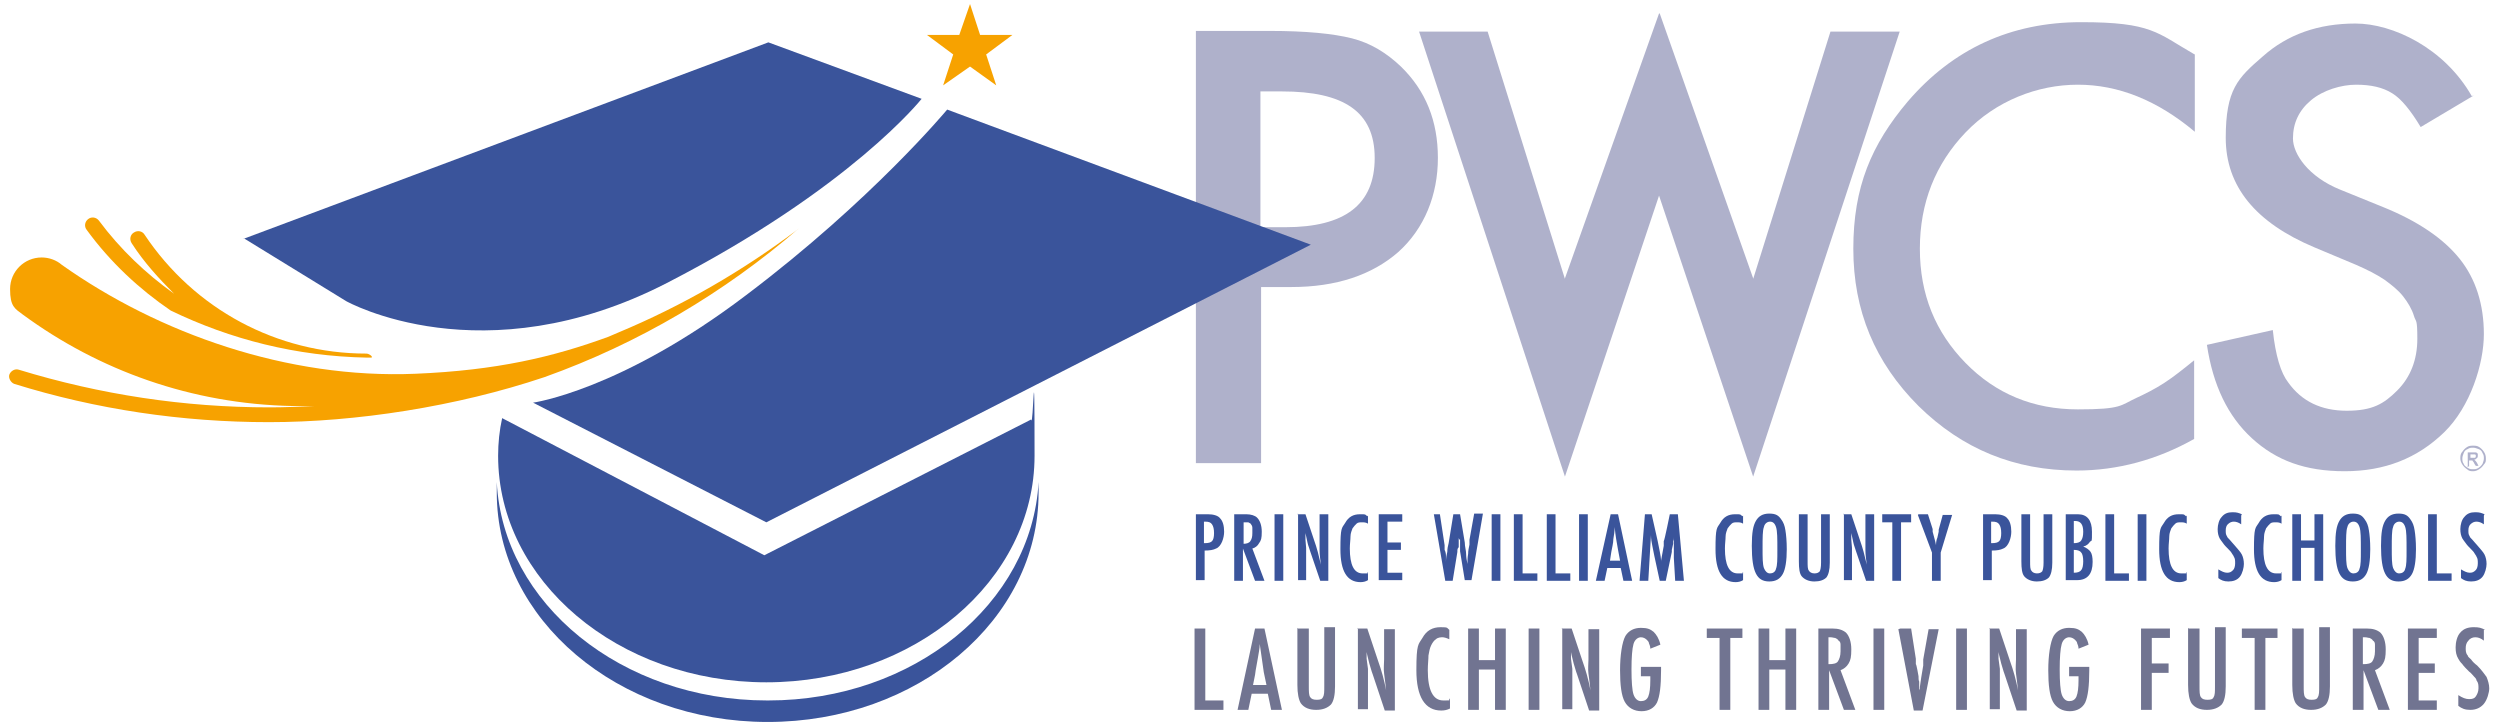 <?xml version="1.0" encoding="UTF-8"?>
<svg xmlns="http://www.w3.org/2000/svg" version="1.1" viewBox="0 0 371.9 108">
  <defs>
    <style>
      .cls-1 {
        fill: #f7a200;
      }

      .cls-2 {
        fill: #afb1cb;
      }

      .cls-3 {
        fill: #3a549b;
      }

      .cls-4 {
        fill: #717491;
      }
    </style>
  </defs>
  <!-- Generator: Adobe Illustrator 28.7.5, SVG Export Plug-In . SVG Version: 1.2.0 Build 176)  -->
  <g>
    <g id="Layer_1">
      <g>
        <g>
          <g>
            <path class="cls-2" d="M187.6,42.8v26.1h-9.7V4.6h11c5.4,0,9.4.4,12.2,1.1,2.8.7,5.2,2.2,7.3,4.2,3.7,3.6,5.5,8.1,5.5,13.6s-2,10.5-5.9,14c-3.9,3.4-9.2,5.2-15.9,5.2h-4.5ZM187.6,33.8h3.6c8.9,0,13.3-3.4,13.3-10.3s-4.6-9.9-13.8-9.9h-3.2v20.2Z"/>
            <path class="cls-2" d="M368,14.2l-7.9,4.7c-1.5-2.5-2.9-4.2-4.2-5-1.4-.9-3.2-1.3-5.4-1.3s-4.9.8-6.7,2.3c-1.8,1.5-2.7,3.4-2.7,5.7s2.3,5.7,7,7.6l6.4,2.6c5.2,2.1,9,4.7,11.4,7.7,2.4,3,3.6,6.8,3.6,11.2s-2,10.8-5.9,14.6c-4,3.9-8.9,5.8-14.8,5.8s-10.2-1.6-13.8-4.9c-3.6-3.3-5.8-7.9-6.7-13.9l9.8-2.2c.4,3.8,1.2,6.4,2.3,7.8,2,2.8,4.9,4.2,8.7,4.2s5.5-1,7.5-3c2-2,3-4.6,3-7.7s-.2-2.4-.5-3.4c-.3-1-.9-2-1.6-2.9-.7-.9-1.7-1.7-2.8-2.5-1.2-.8-2.6-1.5-4.2-2.2l-6.2-2.6c-8.8-3.7-13.2-9.1-13.2-16.3s1.8-8.9,5.5-12.1c3.7-3.3,8.3-4.9,13.8-4.9s13.2,3.6,17.3,10.8Z"/>
            <polygon class="cls-2" points="272.3 4.7 260.8 41.5 260.8 41.4 246.9 2 246.8 2 246.8 2 232.8 41.4 232.8 41.7 232.8 41.5 221.3 4.7 211.1 4.7 232.8 70.9 232.8 70.9 232.8 70.9 246.8 29.1 260.8 70.9 260.8 70.8 260.8 70.9 282.6 4.7 272.3 4.7"/>
            <path class="cls-2" d="M326.5,8.1v11.5c-5.6-4.7-11.4-7-17.4-7s-12.2,2.4-16.7,7.1c-4.5,4.7-6.8,10.5-6.8,17.3s2.3,12.4,6.8,17c4.5,4.6,10.1,6.9,16.7,6.9s6.3-.6,8.7-1.7c1.3-.6,2.7-1.3,4.1-2.2,1.4-.9,2.9-2.1,4.5-3.4v11.7c-5.5,3.1-11.4,4.7-17.5,4.7-9.2,0-17-3.2-23.5-9.6-6.5-6.5-9.7-14.2-9.7-23.4s2.7-15.5,8.1-21.9c6.7-7.8,15.3-11.8,25.8-11.8s11.3,1.6,16.7,4.7Z"/>
          </g>
          <g>
            <path class="cls-3" d="M177.9,76.5h1.8c.8,0,1.5.2,1.8.6.4.4.6,1.1.6,2s-.4,2.2-1.2,2.5c-.4.2-.9.3-1.7.3v4.4h-1.3v-9.9ZM179.2,80.8c.6,0,.9-.1,1.1-.3.2-.2.3-.6.3-1.2s-.1-1-.3-1.3c-.2-.3-.5-.4-1-.4h-.2v3.2Z"/>
            <path class="cls-3" d="M183.6,76.5h1.8c.7,0,1.3.2,1.6.5.4.4.7,1.1.7,2.1s-.1,1.3-.4,1.7c-.2.4-.6.7-1,.8l1.8,4.8h-1.4l-1.8-4.8v4.8h-1.3v-9.9ZM184.9,80.9c.5,0,.9-.1,1.1-.4s.3-.6.3-1.2,0-.6,0-.8c0-.2-.1-.4-.2-.5,0-.1-.2-.2-.4-.3-.2,0-.3,0-.5,0h-.2v3.3Z"/>
            <path class="cls-3" d="M189.6,76.5h1.3v9.9h-1.3v-9.9Z"/>
            <path class="cls-3" d="M193,76.5h1.2l1.3,3.9c.4,1.1.7,2.3,1,3.6-.1-.8-.2-1.5-.2-2.1s0-1.2,0-1.7v-3.7h1.3v9.9h-1.2l-1.5-4.4c-.1-.4-.3-.8-.4-1.3s-.2-.9-.3-1.4c0,0,0-.1,0-.2,0,0,0-.2,0-.3,0,.1,0,.2,0,.3,0,0,0,.1,0,.2v1c0,0,.1,1.2.1,1.2,0,0,0,.2,0,.2,0,0,0,.2,0,.3v4.3c0,0-1.2,0-1.2,0v-9.9Z"/>
            <path class="cls-3" d="M203.5,76.7v1.2c-.3-.2-.6-.2-.9-.2s-.6,0-.8.2c-.2.2-.4.4-.6.7-.1.3-.3.7-.3,1.2,0,.5-.1,1.1-.1,1.8,0,2.4.6,3.7,1.9,3.7s.5,0,.8-.2v1.2c-.3.2-.7.3-1.1.3-2,0-3-1.6-3-4.9s.2-3.1.7-3.9c.5-.9,1.2-1.3,2.2-1.3s.7,0,1.1.3Z"/>
            <path class="cls-3" d="M205.1,76.5h3.5v1.1h-2.2v3.1h2v1.1h-2v3.4h2.2v1.1h-3.5v-9.9Z"/>
            <path class="cls-3" d="M212.9,76.5h1.3l.7,4.6v.7c.2.4.2.7.2,1v.8c0,0,0,0,0,.1s0,.1,0,.2v-.3c0-.6.1-1.1.2-1.5,0-.5.1-.9.2-1.3l.7-4.3h1l.7,4.2c0,.6.2,1.2.2,1.7,0,.5.1,1,.2,1.5,0-.5,0-1,.1-1.5,0-.5.1-.9.2-1.4v-.7c0,0,.7-3.9.7-3.9h1.3l-1.7,9.9h-1l-.7-4.3s0,0,0-.2c0-.1,0-.3,0-.5v-1c-.1,0-.2-.2-.2-.3,0-.2,0-.3,0-.6v-.4c0,0,0,.2,0,.3,0,0,0,.1,0,.2,0,.3,0,.5,0,.7,0,.2,0,.3,0,.3v.9c-.2.2-.2.4-.2.5s0,.2,0,.2l-.7,4.3h-1.1l-1.7-9.9Z"/>
            <path class="cls-3" d="M221.9,76.5h1.3v9.9h-1.3v-9.9Z"/>
            <path class="cls-3" d="M225.2,76.5h1.3v8.8h2.2v1.1h-3.5v-9.9Z"/>
            <path class="cls-3" d="M230.1,76.5h1.3v8.8h2.2v1.1h-3.5v-9.9Z"/>
            <path class="cls-3" d="M234.9,76.5h1.3v9.9h-1.3v-9.9Z"/>
            <path class="cls-3" d="M239.7,76.5h1l2.1,9.9h-1.3l-.4-1.9h-2l-.4,1.9h-1.3l2.2-9.9ZM241,83.4l-.3-1.6c-.2-1.1-.4-2.2-.5-3.4,0,.6-.1,1.2-.2,1.8,0,.6-.2,1.3-.3,1.9l-.2,1.3h1.6Z"/>
            <path class="cls-3" d="M244.6,76.5h1.1l.9,4c.1.5.2,1,.3,1.5s.2,1,.2,1.6c0,0,0-.1,0-.2,0,0,0,0,0,0l.2-1.1.2-1.1v-.7c.1,0,.9-4,.9-4h1.2l.9,9.9h-1.3l-.2-3.4c0-.2,0-.3,0-.4s0-.2,0-.3v-1.3c0,0,0-1.2,0-1.2,0,0,0,0,0,0,0,0,0,0,0-.1v.2c0,.2,0,.4-.1.6,0,.2,0,.3,0,.4l-.2.9v.3c0,0-.9,4.3-.9,4.3h-.9l-.8-3.7c-.1-.5-.2-1-.3-1.5s-.2-1-.2-1.6l-.4,6.8h-1.3l.8-9.9Z"/>
            <path class="cls-3" d="M259.3,76.7v1.2c-.3-.2-.6-.2-.9-.2s-.6,0-.8.2c-.2.2-.4.4-.6.7-.1.3-.3.7-.3,1.2,0,.5-.1,1.1-.1,1.8,0,2.4.6,3.7,1.9,3.7s.5,0,.8-.2v1.2c-.3.2-.7.3-1.1.3-2,0-3-1.6-3-4.9s.2-3.1.7-3.9c.5-.9,1.2-1.3,2.2-1.3s.7,0,1.1.3Z"/>
            <path class="cls-3" d="M265.8,81.7c0,1.7-.2,3-.6,3.7-.4.7-1,1.1-2,1.1s-1.6-.4-2-1.2c-.4-.8-.6-2.1-.6-4.1s.2-3,.6-3.7c.4-.7,1-1.1,2-1.1s1.4.3,1.8.9c.3.4.5.9.6,1.6.1.6.2,1.6.2,2.8ZM264.4,81.8c0-1.7,0-2.8-.2-3.4-.2-.6-.5-.8-.9-.8s-.8.3-.9.8c-.2.5-.2,1.6-.2,3.1s0,2.4.2,3c.2.5.5.8.9.8s.8-.2.9-.7c.2-.5.2-1.4.2-2.7Z"/>
            <path class="cls-3" d="M267.6,76.5h1.3v7c0,.7,0,1.2.2,1.4.1.2.4.4.8.4s.6-.1.8-.3c.1-.2.2-.6.2-1.3v-7.2h1.3v7.2c0,1.1-.2,1.8-.5,2.2-.4.4-1,.6-1.8.6s-1.5-.3-1.9-.8c-.3-.4-.4-1.1-.4-2.2v-7Z"/>
            <path class="cls-3" d="M274.2,76.5h1.2l1.3,3.9c.4,1.1.7,2.3,1,3.6-.1-.8-.2-1.5-.2-2.1s0-1.2,0-1.7v-3.7h1.3v9.9h-1.2l-1.5-4.4c-.1-.4-.3-.8-.4-1.3s-.2-.9-.3-1.4c0,0,0-.1,0-.2,0,0,0-.2,0-.3,0,.1,0,.2,0,.3,0,0,0,.1,0,.2v1c0,0,.1,1.2.1,1.2,0,0,0,.2,0,.2,0,0,0,.2,0,.3v4.3c0,0-1.2,0-1.2,0v-9.9Z"/>
            <path class="cls-3" d="M280,76.5h4.3v1.2h-1.5v8.7h-1.3v-8.7h-1.5v-1.2Z"/>
            <path class="cls-3" d="M285.4,76.5h1.4l.7,2.2c0,0,0,.1,0,.2,0,0,0,.2,0,.2.2.8.4,1.4.5,2,0-.5.1-.9.2-1.1l.2-.9v-.3c0,0,.6-2.2.6-2.2h1.4l-1.7,5.6v4.2h-1.3v-4.2l-2.1-5.6Z"/>
            <path class="cls-3" d="M295,76.5h1.8c.8,0,1.5.2,1.8.6.4.4.6,1.1.6,2s-.4,2.2-1.2,2.5c-.4.2-.9.3-1.7.3v4.4h-1.3v-9.9ZM296.3,80.8c.6,0,.9-.1,1.1-.3.2-.2.3-.6.3-1.2s-.1-1-.3-1.3c-.2-.3-.5-.4-1-.4h-.2v3.2Z"/>
            <path class="cls-3" d="M300.7,76.5h1.3v7c0,.7,0,1.2.2,1.4.1.2.4.4.8.4s.6-.1.8-.3c.1-.2.2-.6.2-1.3v-7.2h1.3v7.2c0,1.1-.2,1.8-.5,2.2-.4.4-1,.6-1.8.6s-1.5-.3-1.9-.8c-.3-.4-.4-1.1-.4-2.2v-7Z"/>
            <path class="cls-3" d="M307.3,76.5h1.8c1.4,0,2.1.9,2.1,2.6s0,1.2-.3,1.5c-.2.3-.5.6-1,.7.5.2.9.5,1.1.8.2.3.3.8.3,1.5,0,1.8-.8,2.7-2.3,2.7h-1.7v-9.9ZM308.5,80.8c.5,0,.9-.1,1.1-.4.2-.3.3-.7.3-1.3,0-1.1-.4-1.6-1.2-1.6h-.2s0,0,0,0v3.3ZM308.5,85.2c.5,0,.9-.1,1.1-.4.2-.2.3-.7.3-1.3s-.1-1.1-.3-1.3c-.2-.3-.6-.4-1.1-.4v3.3Z"/>
            <path class="cls-3" d="M313.2,76.5h1.3v8.8h2.2v1.1h-3.5v-9.9Z"/>
            <path class="cls-3" d="M318,76.5h1.3v9.9h-1.3v-9.9Z"/>
            <path class="cls-3" d="M325.3,76.7v1.2c-.3-.2-.6-.2-.9-.2s-.6,0-.8.2c-.2.2-.4.4-.6.7-.1.3-.3.7-.3,1.2,0,.5-.1,1.1-.1,1.8,0,2.4.6,3.7,1.9,3.7s.5,0,.8-.2v1.2c-.3.2-.7.3-1.1.3-2,0-3-1.6-3-4.9s.2-3.1.7-3.9c.5-.9,1.2-1.3,2.2-1.3s.7,0,1.1.3Z"/>
            <path class="cls-3" d="M333.4,76.7v1.3c-.4-.3-.8-.4-1.1-.4s-.6.1-.9.4c-.2.2-.3.5-.3.9s0,.6.2.9c0,.1.2.3.4.5s.4.5.7.8c.5.6.9,1,1.1,1.4.2.4.3.9.3,1.4s-.2,1.4-.6,1.9c-.4.5-1,.7-1.7.7s-1.1-.2-1.5-.5v-1.3c.5.3.9.5,1.3.5s.6-.1.9-.4c.2-.2.3-.6.3-1s0-.7-.2-1c0-.1-.2-.3-.3-.5-.1-.2-.3-.4-.5-.6-.3-.3-.6-.6-.8-.9-.2-.3-.4-.5-.5-.7-.2-.4-.3-.8-.3-1.4s.2-1.4.6-1.8c.4-.5.9-.7,1.6-.7s.9.1,1.4.3Z"/>
            <path class="cls-3" d="M339.4,76.7v1.2c-.3-.2-.6-.2-.9-.2s-.6,0-.8.2c-.2.2-.4.4-.6.7-.1.3-.3.7-.3,1.2,0,.5-.1,1.1-.1,1.8,0,2.4.6,3.7,1.9,3.7s.5,0,.8-.2v1.2c-.3.2-.7.3-1.1.3-2,0-3-1.6-3-4.9s.2-3.1.7-3.9c.5-.9,1.2-1.3,2.2-1.3s.7,0,1.1.3Z"/>
            <path class="cls-3" d="M341,76.5h1.3v3.9h2v-3.9h1.3v9.9h-1.3v-4.9h-2v4.9h-1.3v-9.9Z"/>
            <path class="cls-3" d="M352.6,81.7c0,1.7-.2,3-.6,3.7-.4.7-1,1.1-2,1.1s-1.6-.4-2-1.2c-.4-.8-.6-2.1-.6-4.1s.2-3,.6-3.7c.4-.7,1-1.1,2-1.1s1.4.3,1.8.9c.3.4.5.9.6,1.6.1.6.2,1.6.2,2.8ZM351.2,81.8c0-1.7,0-2.8-.2-3.4-.2-.6-.5-.8-.9-.8s-.8.3-.9.8c-.2.5-.2,1.6-.2,3.1s0,2.4.2,3c.2.5.5.8.9.8s.8-.2.9-.7c.2-.5.2-1.4.2-2.7Z"/>
            <path class="cls-3" d="M359.4,81.7c0,1.7-.2,3-.6,3.7-.4.7-1,1.1-2,1.1s-1.6-.4-2-1.2c-.4-.8-.6-2.1-.6-4.1s.2-3,.6-3.7c.4-.7,1-1.1,2-1.1s1.4.3,1.8.9c.3.4.5.9.6,1.6.1.6.2,1.6.2,2.8ZM358,81.8c0-1.7,0-2.8-.2-3.4-.2-.6-.5-.8-.9-.8s-.8.3-.9.8c-.2.5-.2,1.6-.2,3.1s0,2.4.2,3c.2.5.5.8.9.8s.8-.2.9-.7c.2-.5.2-1.4.2-2.7Z"/>
            <path class="cls-3" d="M361.2,76.5h1.3v8.8h2.2v1.1h-3.5v-9.9Z"/>
            <path class="cls-3" d="M369.5,76.7v1.3c-.4-.3-.8-.4-1.1-.4s-.6.1-.9.4c-.2.2-.3.5-.3.9s0,.6.2.9c0,.1.2.3.4.5s.4.5.7.8c.5.6.9,1,1.1,1.4.2.4.3.9.3,1.4s-.2,1.4-.6,1.9c-.4.5-1,.7-1.7.7s-1.1-.2-1.5-.5v-1.3c.5.3.9.5,1.3.5s.6-.1.9-.4c.2-.2.3-.6.3-1s0-.7-.2-1c0-.1-.2-.3-.3-.5-.1-.2-.3-.4-.5-.6-.3-.3-.6-.6-.8-.9-.2-.3-.4-.5-.5-.7-.2-.4-.3-.8-.3-1.4s.2-1.4.6-1.8c.4-.5.9-.7,1.6-.7s.9.1,1.4.3Z"/>
          </g>
          <g>
            <path class="cls-4" d="M177.7,93.5h1.6v10.7h2.7v1.4h-4.3v-12.1Z"/>
            <path class="cls-4" d="M186.8,93.5h1.3l2.6,12.1h-1.6l-.5-2.4h-2.4l-.5,2.4h-1.6l2.6-12.1ZM188.4,101.9l-.4-1.9c-.2-1.3-.4-2.7-.6-4.2,0,.7-.2,1.5-.3,2.2-.1.7-.3,1.5-.4,2.4l-.3,1.5h1.9Z"/>
            <path class="cls-4" d="M193.1,93.5h1.6v8.5c0,.9,0,1.4.2,1.7.2.3.5.4,1,.4s.8-.1.9-.4c.2-.3.2-.8.2-1.6v-8.8h1.6v8.8c0,1.3-.2,2.2-.6,2.7-.5.5-1.2.8-2.2.8s-1.8-.3-2.3-1c-.3-.5-.5-1.4-.5-2.7v-8.5Z"/>
            <path class="cls-4" d="M201.9,93.5h1.5l1.6,4.8c.5,1.4.9,2.8,1.2,4.4-.1-.9-.2-1.8-.3-2.5s0-1.5,0-2.1v-4.5h1.6v12.1h-1.5l-1.8-5.4c-.2-.5-.3-1-.5-1.6-.1-.5-.3-1.1-.4-1.7,0,0,0-.2,0-.3,0-.1,0-.2,0-.4,0,.1,0,.3,0,.3,0,0,0,.2,0,.2v1.2c0,0,.2,1.5.2,1.5,0,0,0,.2,0,.3s0,.3,0,.4v5.3c0,0-1.5,0-1.5,0v-12.1Z"/>
            <path class="cls-4" d="M215.6,93.6v1.5c-.4-.2-.8-.3-1-.3s-.7,0-1,.3c-.3.2-.5.5-.7.9s-.3.9-.4,1.5c0,.6-.1,1.3-.1,2.2,0,3,.8,4.5,2.3,4.5s.6,0,1-.3v1.5c-.4.2-.8.3-1.3.3-2.4,0-3.7-2-3.7-6s.3-3.8.9-4.8c.6-1.1,1.5-1.6,2.7-1.6s.9.1,1.3.4Z"/>
            <path class="cls-4" d="M218.4,93.5h1.6v4.7h2.4v-4.7h1.6v12.1h-1.6v-6h-2.4v6h-1.6v-12.1Z"/>
            <path class="cls-4" d="M227.4,93.5h1.6v12.1h-1.6v-12.1Z"/>
            <path class="cls-4" d="M232.3,93.5h1.5l1.6,4.8c.5,1.4.9,2.8,1.2,4.4-.1-.9-.2-1.8-.3-2.5s0-1.5,0-2.1v-4.5h1.6v12.1h-1.5l-1.8-5.4c-.2-.5-.3-1-.5-1.6-.1-.5-.3-1.1-.4-1.7,0,0,0-.2,0-.3,0-.1,0-.2,0-.4,0,.1,0,.3,0,.3,0,0,0,.2,0,.2v1.2c0,0,.2,1.5.2,1.5,0,0,0,.2,0,.3s0,.3,0,.4v5.3c0,0-1.5,0-1.5,0v-12.1Z"/>
            <path class="cls-4" d="M244.1,99.2h3v.5c0,2.4-.2,3.9-.6,4.8-.4.8-1.2,1.3-2.3,1.3s-2-.5-2.5-1.4c-.5-.9-.7-2.5-.7-4.7s.3-4.2.8-5.1c.5-.8,1.3-1.2,2.3-1.2s1.4.2,1.9.6c.4.4.8,1,1,1.9l-1.5.6c0-.3-.1-.6-.2-.8,0-.2-.2-.4-.3-.5-.2-.2-.5-.4-.9-.4s-.9.3-1.1,1c-.2.7-.3,2-.3,3.8s.1,3.1.3,3.7c.2.6.6,1,1.1,1s.9-.2,1.1-.7c.2-.5.3-1.3.3-2.4v-.6h-1.4v-1.4Z"/>
            <path class="cls-4" d="M253.9,93.5h5.3v1.4h-1.8v10.7h-1.6v-10.7h-1.9v-1.4Z"/>
            <path class="cls-4" d="M261.6,93.5h1.6v4.7h2.4v-4.7h1.6v12.1h-1.6v-6h-2.4v6h-1.6v-12.1Z"/>
            <path class="cls-4" d="M270.5,93.5h2.1c.9,0,1.5.2,2,.6.5.5.8,1.4.8,2.5s-.1,1.6-.4,2.1c-.3.5-.7.8-1.2,1l2.2,5.9h-1.7l-2.2-5.9v5.9h-1.6v-12.1ZM272.1,98.8c.6,0,1.1-.1,1.3-.4s.4-.8.4-1.5,0-.7,0-1c0-.3-.1-.5-.3-.6-.1-.2-.3-.3-.5-.4-.2,0-.4-.1-.7-.1h-.3v4Z"/>
            <path class="cls-4" d="M278.7,93.5h1.6v12.1h-1.6v-12.1Z"/>
            <path class="cls-4" d="M282.7,93.5h1.6l.7,4.5v.8c.1,0,.4,1.8.4,1.8,0,.3,0,.6.1.8,0,.2,0,.5,0,.7v.6c0-.1.1-.2.1-.3,0,0,0-.2,0-.2l.2-1.4.3-1.8c0-.2,0-.3,0-.5s0-.3,0-.4l.8-4.5h1.5l-2.4,12.1h-1.3l-2.3-12.1Z"/>
            <path class="cls-4" d="M291,93.5h1.6v12.1h-1.6v-12.1Z"/>
            <path class="cls-4" d="M295.9,93.5h1.5l1.6,4.8c.5,1.4.9,2.8,1.2,4.4-.1-.9-.2-1.8-.3-2.5s0-1.5,0-2.1v-4.5h1.6v12.1h-1.5l-1.8-5.4c-.2-.5-.3-1-.5-1.6-.1-.5-.3-1.1-.4-1.7,0,0,0-.2,0-.3,0-.1,0-.2,0-.4,0,.1,0,.3,0,.3,0,0,0,.2,0,.2v1.2c0,0,.2,1.5.2,1.5,0,0,0,.2,0,.3s0,.3,0,.4v5.3c0,0-1.5,0-1.5,0v-12.1Z"/>
            <path class="cls-4" d="M307.8,99.2h3v.5c0,2.4-.2,3.9-.6,4.8-.4.8-1.2,1.3-2.3,1.3s-2-.5-2.5-1.4c-.5-.9-.7-2.5-.7-4.7s.3-4.2.8-5.1c.5-.8,1.3-1.2,2.3-1.2s1.4.2,1.9.6c.4.4.8,1,1,1.9l-1.5.6c0-.3-.1-.6-.2-.8,0-.2-.2-.4-.3-.5-.2-.2-.5-.4-.9-.4s-.9.3-1.1,1c-.2.7-.3,2-.3,3.8s.1,3.1.3,3.7c.2.6.6,1,1.1,1s.9-.2,1.1-.7c.2-.5.3-1.3.3-2.4v-.6h-1.4v-1.4Z"/>
            <path class="cls-4" d="M318.5,93.5h4.3v1.4h-2.7v3.8h2.5v1.4h-2.5v5.5h-1.6v-12.1Z"/>
            <path class="cls-4" d="M325.6,93.5h1.6v8.5c0,.9,0,1.4.2,1.7.2.3.5.4,1,.4s.8-.1.9-.4c.2-.3.2-.8.2-1.6v-8.8h1.6v8.8c0,1.3-.2,2.2-.6,2.7-.5.5-1.2.8-2.2.8s-1.8-.3-2.3-1c-.3-.5-.5-1.4-.5-2.7v-8.5Z"/>
            <path class="cls-4" d="M333.5,93.5h5.3v1.4h-1.8v10.7h-1.6v-10.7h-1.9v-1.4Z"/>
            <path class="cls-4" d="M341.1,93.5h1.6v8.5c0,.9,0,1.4.2,1.7.2.3.5.4,1,.4s.8-.1.9-.4c.2-.3.2-.8.2-1.6v-8.8h1.6v8.8c0,1.3-.2,2.2-.6,2.7-.5.5-1.2.8-2.2.8s-1.8-.3-2.3-1c-.3-.5-.5-1.4-.5-2.7v-8.5Z"/>
            <path class="cls-4" d="M350,93.5h2.1c.9,0,1.5.2,2,.6.5.5.8,1.4.8,2.5s-.1,1.6-.4,2.1c-.3.5-.7.8-1.2,1l2.2,5.9h-1.7l-2.2-5.9v5.9h-1.6v-12.1ZM351.6,98.8c.6,0,1.1-.1,1.3-.4s.4-.8.4-1.5,0-.7,0-1c0-.3-.1-.5-.3-.6-.1-.2-.3-.3-.5-.4-.2,0-.4-.1-.7-.1h-.3v4Z"/>
            <path class="cls-4" d="M358.2,93.5h4.3v1.4h-2.7v3.8h2.4v1.4h-2.4v4.1h2.7v1.4h-4.3v-12.1Z"/>
            <path class="cls-4" d="M369.5,93.7v1.6c-.5-.4-.9-.5-1.3-.5s-.8.2-1,.5c-.3.3-.4.7-.4,1.1s0,.8.3,1.1c0,.2.3.4.5.6.2.3.5.6.9.9.7.7,1.1,1.3,1.4,1.7.2.5.4,1.1.4,1.7s-.3,1.7-.8,2.3c-.5.6-1.2.9-2,.9s-1.3-.2-1.8-.6v-1.6c.6.4,1.1.6,1.6.6s.8-.1,1-.4c.2-.3.4-.7.4-1.2s0-.8-.3-1.2c0-.2-.2-.4-.4-.6s-.4-.5-.7-.7c-.4-.4-.8-.8-1-1.1-.3-.3-.5-.6-.6-.8-.3-.5-.4-1-.4-1.7s.2-1.7.7-2.2c.5-.6,1.2-.8,2-.8s1.1.1,1.7.4Z"/>
          </g>
          <g>
            <g>
              <path class="cls-3" d="M36.2,35.4l15.3,9.4s20.3,11.4,47.7-2.7c27.4-14.1,37.9-27.4,37.9-27.4l-22.8-8.4-78,29.2Z"/>
              <path class="cls-3" d="M140.9,16.3l54.1,20.1-81,41.3-34.7-17.8s13-1.8,31.7-16c18.7-14.1,29.9-27.6,29.9-27.6Z"/>
              <path class="cls-3" d="M113.7,82.6l-39-20.4c-.4,1.8-.6,3.7-.6,5.6,0,18.6,17.9,33.7,39.9,33.7s39.9-15.1,39.9-33.7-.2-3.6-.5-5.4l-39.7,20.2Z"/>
              <path class="cls-3" d="M114.1,104.2c-21.6,0-39.3-14.4-40.2-32.5,0,.5,0,1,0,1.6,0,18.8,18,34.1,40.3,34.1s40.3-15.2,40.3-34.1,0-1,0-1.6c-1,18.1-18.6,32.5-40.2,32.5Z"/>
            </g>
            <g>
              <polygon class="cls-1" points="144.3 .6 145.8 5.2 150.6 5.2 146.7 8.1 148.2 12.7 144.3 9.9 140.3 12.7 141.8 8.1 137.9 5.2 142.7 5.2 144.3 .6"/>
              <g>
                <path class="cls-1" d="M55.3,53c-.2-.2-.5-.4-.8-.4-13.3,0-25.6-6.6-33-17.7-.3-.5-1-.7-1.6-.3-.5.3-.7,1-.3,1.6,1.8,2.8,4,5.2,6.3,7.5-4.2-3-8-6.6-11.2-10.9-.4-.5-1.1-.6-1.6-.2-.5.4-.6,1.1-.2,1.6,3.5,4.8,7.8,8.8,12.5,12,8.9,4.3,18.7,6.8,29.2,7,.2,0,.5,0,.7,0Z"/>
                <path class="cls-1" d="M118.7,34.1c-8.2,6.2-17.2,11.4-26.8,15.4h0c-.5.2-.9.4-1.4.6-8.2,3-16.6,5-28.7,5.5-19,.8-38.2-6-52.6-16.2-.8-.7-1.9-1.1-3-1.1-2.6,0-4.7,2.1-4.7,4.7s.7,2.9,1.9,3.8h0c11.3,8.3,25.1,13.3,40.1,13.6,1.1,0,2.2,0,3.2,0-2.2.1-4.4.2-6.6.2-12.7,0-25.2-1.9-37.3-5.6-.6-.2-1.2.2-1.4.7s.2,1.2.7,1.4c12.2,3.8,25,5.7,37.9,5.7s27.9-2.3,41-6.7h0c14-5,26.8-12.6,37.8-22.1Z"/>
              </g>
            </g>
          </g>
        </g>
        <path class="cls-2" d="M367.9,66.3c.3,0,.6,0,.9.2.3.2.5.4.7.7.2.3.3.6.3,1s0,.6-.3.9c-.2.3-.4.5-.7.7-.3.2-.6.3-.9.3s-.6,0-.9-.3c-.3-.2-.5-.4-.7-.7-.2-.3-.3-.6-.3-.9s0-.7.3-1c.2-.3.4-.5.7-.7.3-.2.6-.2.9-.2ZM367.9,66.6c-.3,0-.5,0-.8.2-.3.1-.5.3-.6.6-.1.3-.2.5-.2.8s0,.5.2.8c.1.3.3.4.6.6s.5.2.8.2.5,0,.8-.2.4-.3.6-.6c.1-.3.2-.5.2-.8s0-.5-.2-.8c-.1-.3-.3-.5-.6-.6-.3-.1-.5-.2-.8-.2ZM367.1,69.3v-2h.7c.2,0,.4,0,.5,0,.1,0,.2.1.3.2,0,0,0,.2,0,.3s0,.3-.2.4c-.1.1-.2.2-.4.2,0,0,.1,0,.2.1,0,0,.2.2.3.4l.2.4h-.4l-.2-.3c-.1-.3-.3-.4-.3-.5,0,0-.1,0-.3,0h-.2v.9h-.3ZM367.4,68.1h.4c.2,0,.3,0,.4,0,0,0,.1-.1.1-.2s0-.1,0-.2c0,0,0,0-.1-.1,0,0-.2,0-.3,0h-.4v.6Z"/>
      </g>
    </g>
  </g>
</svg>